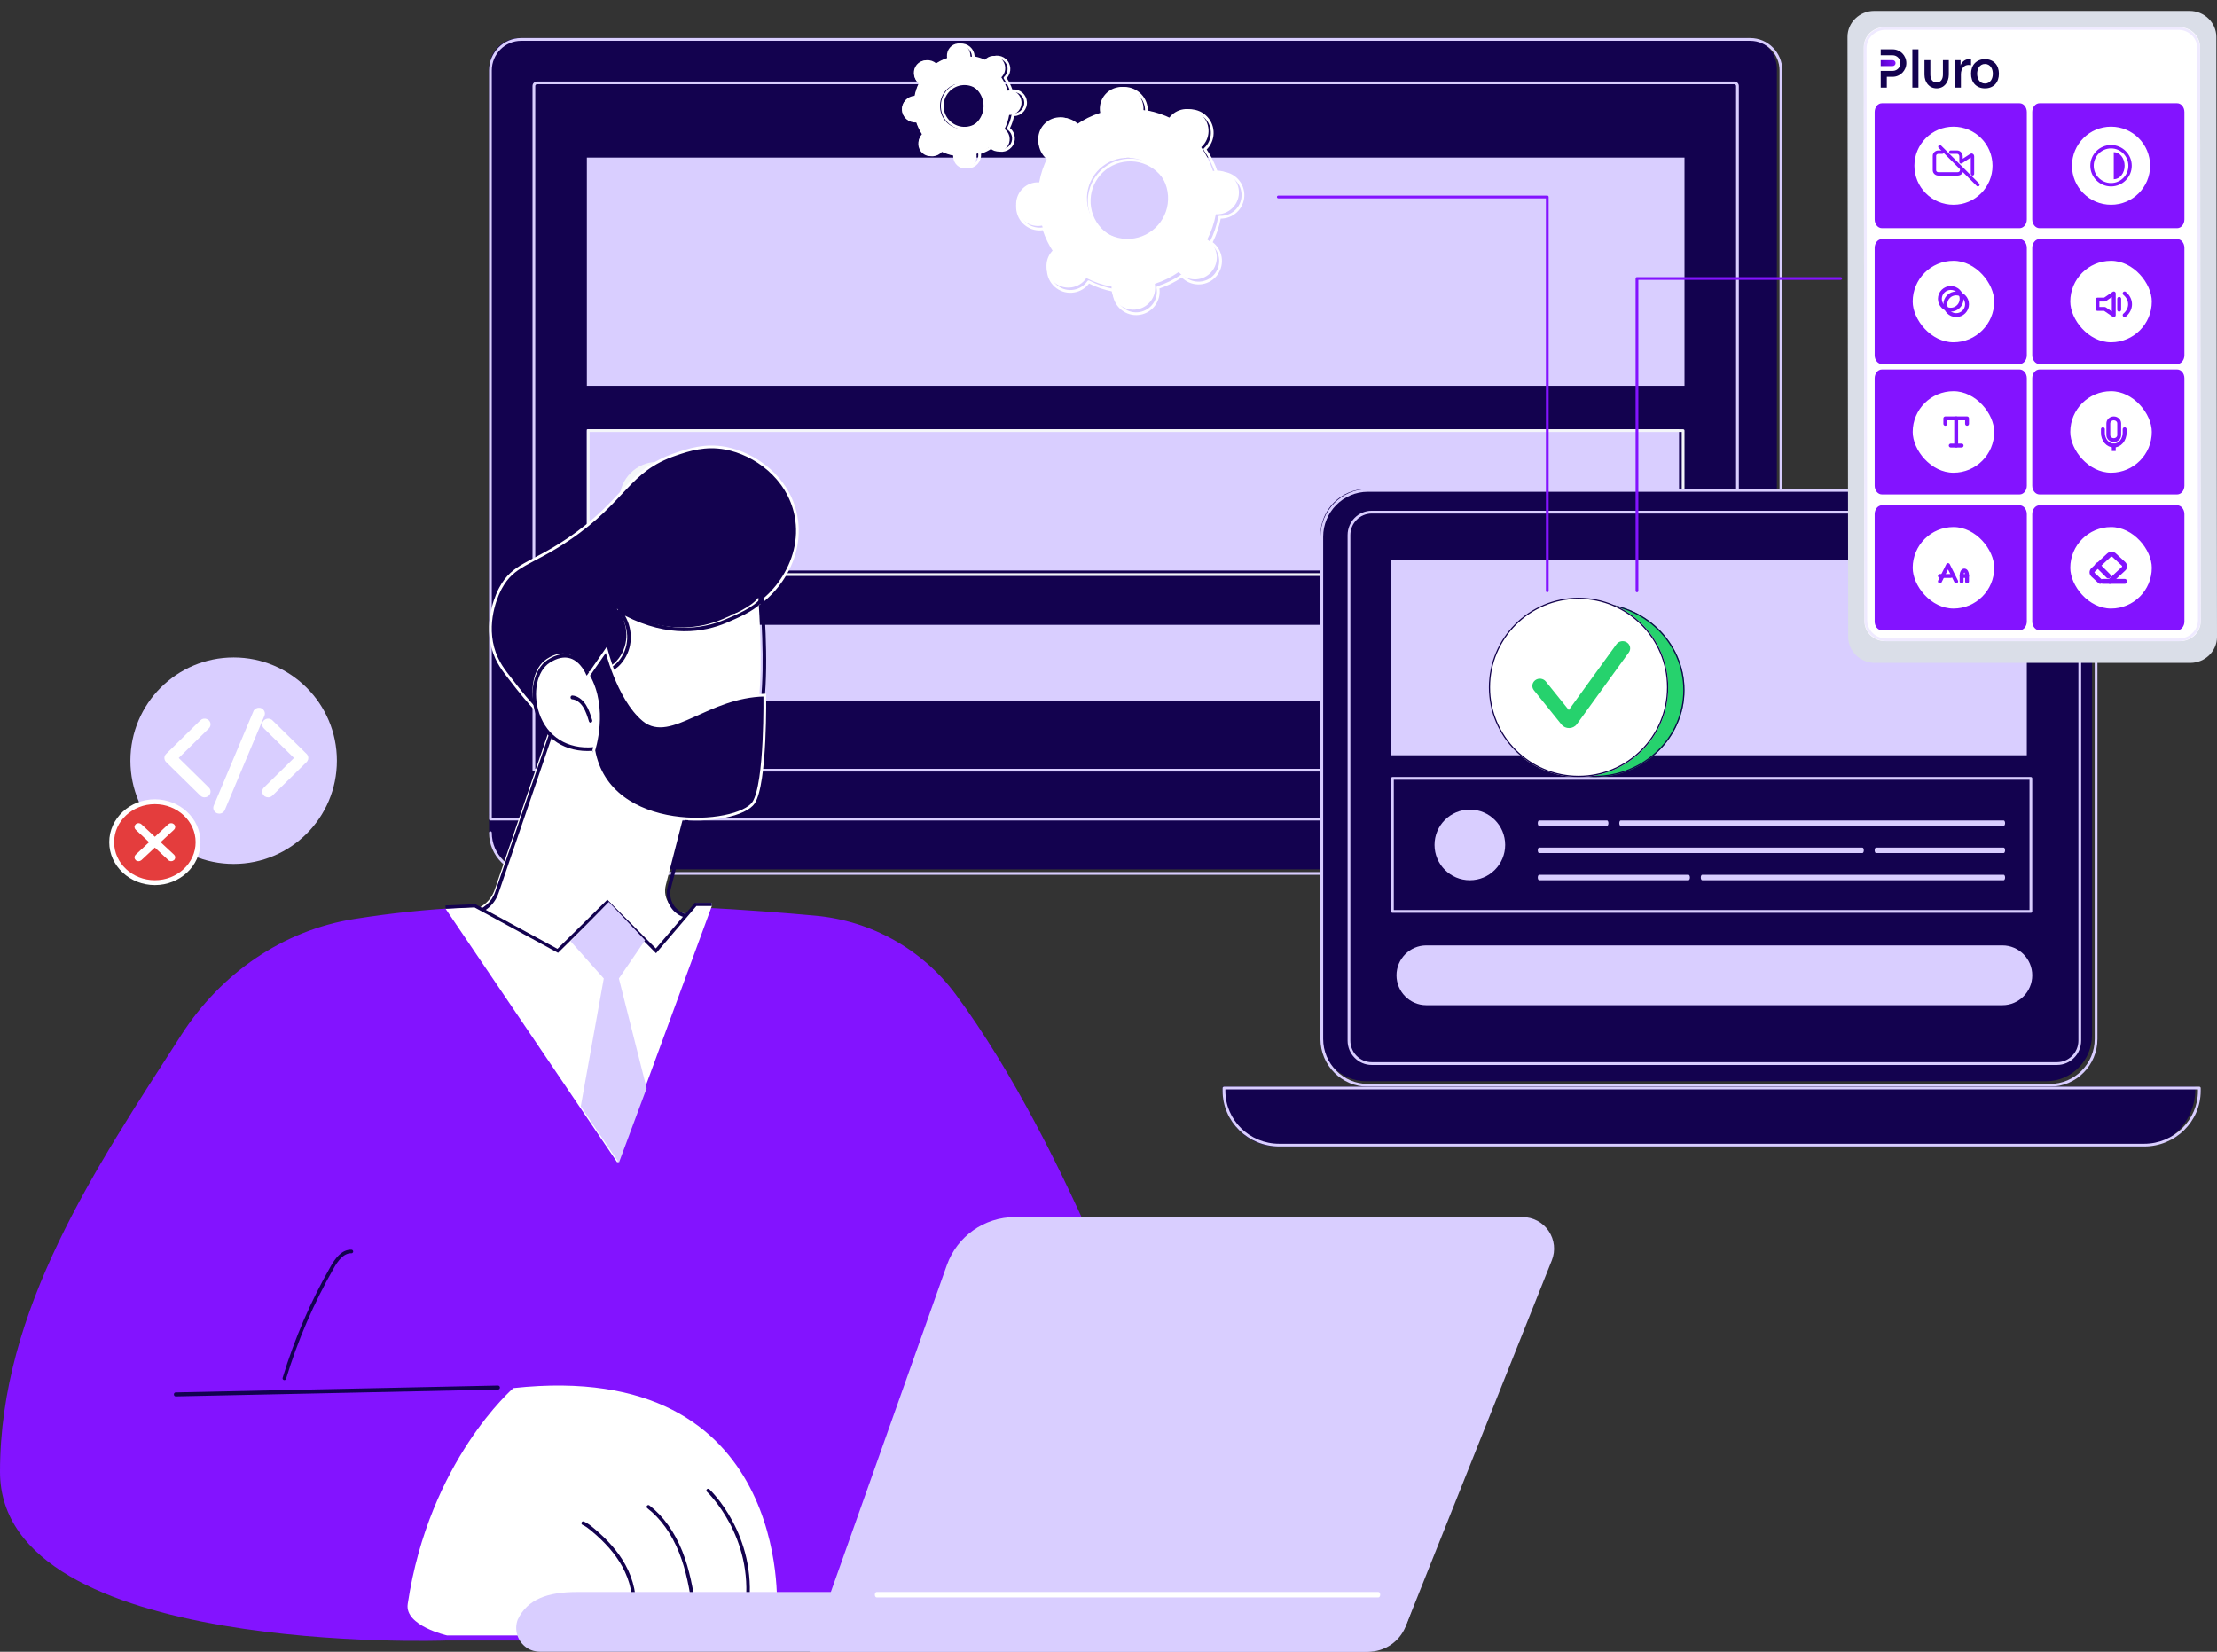 <svg width="408" height="304" viewBox="0 0 408 304" fill="none" xmlns="http://www.w3.org/2000/svg">
<rect x="0" y="0" width="408" height="304" fill="#333333" stroke="none"/>
<path d="M43 159C53.493 159 62 150.493 62 140C62 129.507 53.493 121 43 121C32.507 121 24 129.507 24 140C24 150.493 32.507 159 43 159Z" fill="#D9CEFF"/>
<path d="M37.127 132.836C37.363 132.604 37.727 132.566 38.007 132.717L38.121 132.793L38.177 132.844C38.437 133.106 38.443 133.525 38.17 133.793L38.169 133.794L32.36 139.5L38.169 145.208H38.17C38.461 145.494 38.435 145.952 38.121 146.208H38.12C37.981 146.321 37.812 146.373 37.649 146.373C37.466 146.373 37.274 146.307 37.128 146.164V146.163L30.832 139.979C30.559 139.712 30.558 139.287 30.831 139.021H30.832L37.127 132.837V132.836Z" fill="white" stroke="white" stroke-width="0.746"/>
<path d="M48.879 132.793C49.132 132.586 49.497 132.574 49.764 132.748L49.871 132.834L49.873 132.836L56.169 139.021L56.258 139.127C56.411 139.353 56.411 139.646 56.258 139.872L56.169 139.979L49.873 146.163C49.725 146.309 49.531 146.373 49.351 146.373C49.188 146.373 49.019 146.321 48.88 146.208H48.879C48.565 145.952 48.539 145.494 48.83 145.208L48.831 145.207L54.639 139.5L48.831 133.793H48.83C48.539 133.507 48.565 133.049 48.879 132.793Z" fill="white" stroke="white" stroke-width="0.746"/>
<path d="M47.766 130.636L47.898 130.669L47.901 130.67C48.263 130.8 48.48 131.203 48.322 131.585L48.321 131.587L41.025 148.937L41.024 148.938C40.905 149.218 40.627 149.373 40.352 149.373C40.265 149.373 40.183 149.358 40.105 149.331L40.099 149.329C39.737 149.199 39.52 148.797 39.678 148.415L39.679 148.412L46.975 131.062H46.976C47.111 130.741 47.451 130.588 47.766 130.636Z" fill="white" stroke="white" stroke-width="0.746"/>
<path d="M90 152.578C90 156.677 93.377 160 97.543 160H319.457C323.623 160 327 156.677 327 152.578V149.859L321.414 147H91.831L90 149.859V152.578Z" fill="#13024F"/>
<path d="M320.19 161H97.812C93.505 161 90 157.524 90 153.25C90 153.111 90.114 153 90.253 153C90.392 153 90.506 153.113 90.506 153.25C90.506 157.247 93.784 160.499 97.811 160.499H320.189C324.217 160.499 327.494 157.247 327.494 153.25C327.494 153.111 327.606 153 327.747 153C327.887 153 328 153.113 328 153.25C328 157.524 324.496 161 320.188 161H320.19Z" fill="#D9CEFF"/>
<path d="M95.635 7H321.365C324.475 7 327 9.544 327 12.676V150H90V12.676C90 9.544 92.525 7 95.635 7Z" fill="#13024F"/>
<path d="M327.747 150.999H90.253C90.113 150.999 90 150.884 90 150.743V12.951C90 9.67 92.647 7 95.9 7H322.1C325.353 7 328 9.67 328 12.951V150.745C328 150.886 327.886 151 327.747 151V150.999ZM90.506 150.488H327.494V12.951C327.494 9.952 325.075 7.511 322.1 7.511H95.9C92.926 7.511 90.506 9.951 90.506 12.951V150.488Z" fill="#D9CEFF"/>
<path d="M319.747 142H98.253C98.113 142 98 141.886 98 141.746V15.822C98 15.369 98.368 15 98.819 15H319.181C319.633 15 320 15.369 320 15.822V141.746C320 141.887 319.886 142 319.747 142ZM98.508 141.492H319.493V15.822C319.493 15.649 319.353 15.508 319.181 15.508H98.819C98.647 15.508 98.507 15.649 98.507 15.822V141.492H98.508Z" fill="#D9CEFF"/>
<path d="M310 29H108V71H310V29Z" fill="#D9CEFF"/>
<path d="M309 79H108V105H309V79Z" fill="#D9CEFF"/>
<path d="M309.747 106H108.253C108.113 106 108 105.887 108 105.748V79.252C108 79.112 108.114 79 108.253 79H309.747C309.887 79 310 79.113 310 79.252V105.748C310 105.888 309.887 106 309.747 106ZM108.507 105.496H309.493V79.505H108.507V105.496Z" fill="#F4F6F9"/>
<path d="M299.746 87H163.254C163.113 87 163 87 163 87C163 87 163.114 87 163.254 87H299.746C299.887 87 300 87 300 87C300 87 299.886 87 299.746 87Z" fill="#F4F6F9"/>
<path d="M157.747 87H133.253C133.113 87 133 87 133 87C133 87 133.113 87 133.253 87H157.747C157.887 87 158 87 158 87C158 87 157.886 87 157.747 87Z" fill="#F4F6F9"/>
<path d="M299.748 92H255.252C255.112 92 255 92 255 92C255 92 255.112 92 255.252 92H299.748C299.888 92 300 92 300 92C300 92 299.887 92 299.748 92Z" fill="#F4F6F9"/>
<path d="M248.747 92H133.253C133.113 92 133 92 133 92C133 92 133.113 92 133.253 92H248.747C248.887 92 249 92 249 92C249 92 248.887 92 248.747 92Z" fill="#F4F6F9"/>
<path d="M299.746 97H191.254C191.113 97 191 97 191 97C191 97 191.113 97 191.254 97H299.746C299.887 97 300 97 300 97C300 97 299.886 97 299.746 97Z" fill="#F4F6F9"/>
<path d="M185.748 97H133.252C133.112 97 133 97 133 97C133 97 133.112 97 133.252 97H185.748C185.888 97 186 97 186 97C186 97 185.888 97 185.748 97Z" fill="#F4F6F9"/>
<path d="M121 99C124.866 99 128 95.866 128 92C128 88.134 124.866 85 121 85C117.134 85 114 88.134 114 92C114 95.866 117.134 99 121 99Z" fill="#F4F6F9"/>
<path d="M303.043 129H114.957C111.131 129 108 125.851 108 122C108 118.149 111.13 115 114.957 115H303.043C306.869 115 310 118.149 310 122C310 125.851 306.87 129 303.043 129Z" fill="#D9CEFF"/>
<path d="M376.547 90H251.453C246.784 90 243 93.805 243 98.499V190.501C243 195.195 246.784 199 251.453 199H376.547C381.216 199 385 195.195 385 190.501V98.499C385 93.805 381.216 90 376.547 90Z" fill="#13024F"/>
<path d="M377.265 200H251.735C246.918 200 243 196.057 243 191.209V98.791C243 93.943 246.919 90 251.735 90H377.265C382.082 90 386 93.943 386 98.791V191.209C386 196.057 382.081 200 377.265 200ZM251.735 90.509C247.197 90.509 243.505 94.225 243.505 98.791V191.209C243.505 195.776 247.197 199.491 251.735 199.491H377.265C381.803 199.491 385.495 195.775 385.495 191.209V98.791C385.495 94.224 381.803 90.509 377.265 90.509H251.735Z" fill="#D9CEFF"/>
<path d="M252.171 195C249.871 195 248 193.115 248 190.798V98.202C248 95.885 249.871 94 252.171 94H377.829C380.129 94 382 95.885 382 98.202V190.798C382 193.115 380.129 195 377.829 195H252.171Z" fill="#13024F"/>
<path d="M378.56 196H252.441C249.992 196 248 193.992 248 191.522V98.478C248 96.008 249.992 94 252.441 94H378.56C381.009 94 383 96.009 383 98.478V191.522C383 193.992 381.008 196 378.56 196ZM252.441 94.51C250.272 94.51 248.508 96.289 248.508 98.476V191.521C248.508 193.708 250.272 195.488 252.441 195.488H378.56C380.729 195.488 382.493 193.708 382.493 191.521V98.476C382.493 96.289 380.729 94.51 378.56 94.51H252.441Z" fill="#D9CEFF"/>
<path d="M225 200H404V200.54C404 206.313 399.463 211 393.874 211H235.127C229.538 211 225.001 206.313 225.001 200.54V200H225Z" fill="#13024F"/>
<path d="M394.593 211H235.407C229.668 211 225 206.408 225 200.764V200.249C225 200.111 225.114 200 225.253 200H404.747C404.887 200 405 200.112 405 200.249V200.764C405 206.409 400.331 211 394.593 211ZM225.507 200.497V200.764C225.507 206.134 229.948 210.503 235.408 210.503H394.594C400.054 210.503 404.496 206.134 404.496 200.764V200.497H225.508H225.507Z" fill="#D9CEFF"/>
<path d="M373 143H256V167H373V143Z" fill="#13024F"/>
<path d="M373.748 168H256.252C256.112 168 256 167.885 256 167.745V143.255C256 143.114 256.112 143 256.252 143H373.748C373.888 143 374 143.114 374 143.255V167.745C374 167.886 373.888 168 373.748 168ZM256.504 167.489H373.496V143.512H256.504V167.489Z" fill="#D9CEFF"/>
<path d="M270.5 162C274.09 162 277 159.09 277 155.5C277 151.91 274.09 149 270.5 149C266.91 149 264 151.91 264 155.5C264 159.09 266.91 162 270.5 162Z" fill="#D9CEFF"/>
<path d="M368.747 152H298.253C298.113 152 298 151.777 298 151.5C298 151.223 298.114 151 298.253 151H368.747C368.887 151 369 151.225 369 151.5C369 151.775 368.886 152 368.747 152Z" fill="#D9CEFF"/>
<path d="M295.751 152H283.249C283.111 152 283 151.777 283 151.5C283 151.223 283.111 151 283.249 151H295.751C295.889 151 296 151.225 296 151.5C296 151.775 295.888 152 295.751 152Z" fill="#D9CEFF"/>
<path d="M368.744 157H345.256C345.114 157 345 156.777 345 156.5C345 156.223 345.114 156 345.256 156H368.744C368.886 156 369 156.225 369 156.5C369 156.775 368.885 157 368.744 157Z" fill="#D9CEFF"/>
<path d="M342.749 157H283.251C283.112 157 283 156.777 283 156.5C283 156.223 283.112 156 283.251 156H342.749C342.888 156 343 156.225 343 156.5C343 156.775 342.888 157 342.749 157Z" fill="#D9CEFF"/>
<path d="M368.749 162H313.251C313.112 162 313 161.775 313 161.5C313 161.225 313.113 161 313.251 161H368.749C368.888 161 369 161.223 369 161.5C369 161.777 368.887 162 368.749 162Z" fill="#D9CEFF"/>
<path d="M310.745 162H283.255C283.113 162 283 161.775 283 161.5C283 161.225 283.113 161 283.255 161H310.745C310.887 161 311 161.223 311 161.5C311 161.777 310.887 162 310.745 162Z" fill="#D9CEFF"/>
<path d="M373 103H256V139H373V103Z" fill="#D9CEFF"/>
<path d="M368.516 185H262.484C259.468 185 257 182.525 257 179.5C257 176.475 259.468 174 262.484 174H368.516C371.532 174 374 176.475 374 179.5C374 182.525 371.532 185 368.516 185Z" fill="#D9CEFF"/>
<path d="M345.051 122H403.082C405.789 122 408.002 119.847 408 117.216L407.877 6.784C407.874 4.153 405.656 2 402.949 2H344.918C342.211 2 339.998 4.153 340 6.784L340.123 117.216C340.126 119.847 342.344 122 345.051 122Z" fill="#DADEE8"/>
<path d="M346.894 118H401.233C403.306 118 405.002 116.365 405 114.365L404.882 8.635C404.879 6.635 403.18 5 401.106 5H346.767C344.694 5 342.998 6.635 343 8.635L343.118 114.365C343.121 116.365 344.82 118 346.894 118Z" fill="white"/>
<path d="M401.011 118H347.115C344.913 118 343.12 116.267 343.117 114.137L343 8.864C343 7.834 343.416 6.862 344.175 6.13C344.93 5.402 345.929 5 346.989 5H400.885C403.087 5 404.88 6.733 404.883 8.863L405 114.136C405 115.166 404.584 116.138 403.825 116.87C403.07 117.598 402.071 117.999 401.011 117.999V118ZM346.989 5.49C346.065 5.49 345.192 5.84 344.534 6.476C343.87 7.116 343.506 7.963 343.507 8.864L343.624 114.137C343.627 115.998 345.192 117.511 347.116 117.511H401.012C401.936 117.511 402.809 117.161 403.467 116.526C404.131 115.885 404.495 115.038 404.495 114.137L404.378 8.864C404.376 7.003 402.81 5.49 400.886 5.49H346.991H346.989Z" fill="#EFEAFF"/>
<path d="M191.284 41.588C191.448 41.578 191.61 41.554 191.769 41.524C192.273 43.109 193.007 44.585 193.932 45.914C193.812 46.022 193.695 46.135 193.585 46.26C192.12 47.929 192.286 50.47 193.955 51.934C195.623 53.399 198.164 53.233 199.629 51.564C199.738 51.439 199.835 51.309 199.927 51.176C201.366 51.921 202.924 52.457 204.561 52.751C204.552 52.912 204.549 53.074 204.561 53.24C204.705 55.456 206.619 57.135 208.836 56.991C211.051 56.847 212.732 54.933 212.586 52.716C212.576 52.552 212.552 52.391 212.522 52.232C214.107 51.727 215.583 50.993 216.913 50.068C217.02 50.188 217.133 50.305 217.258 50.415C218.927 51.879 221.468 51.714 222.933 50.044C224.398 48.375 224.232 45.834 222.563 44.37C222.439 44.261 222.308 44.164 222.176 44.072C222.92 42.634 223.456 41.075 223.751 39.438C223.912 39.448 224.075 39.45 224.24 39.438C226.456 39.294 228.137 37.38 227.991 35.163C227.847 32.948 225.933 31.268 223.716 31.412C223.552 31.422 223.39 31.446 223.231 31.476C222.727 29.891 221.993 28.415 221.068 27.085C221.188 26.978 221.305 26.865 221.415 26.74C222.88 25.071 222.714 22.53 221.045 21.066C219.377 19.601 216.836 19.767 215.371 21.436C215.262 21.561 215.165 21.691 215.073 21.824C213.634 21.079 212.076 20.543 210.439 20.249C210.448 20.088 210.451 19.926 210.439 19.76C210.295 17.544 208.381 15.865 206.165 16.009C203.949 16.153 202.268 18.067 202.414 20.284C202.424 20.448 202.448 20.61 202.478 20.768C200.893 21.273 199.417 22.007 198.087 22.932C197.98 22.812 197.867 22.695 197.742 22.585C196.073 21.121 193.532 21.286 192.067 22.956C190.602 24.625 190.768 27.166 192.437 28.63C192.561 28.739 192.692 28.836 192.824 28.927C192.08 30.366 191.544 31.925 191.249 33.562C191.088 33.552 190.925 33.55 190.76 33.562C188.544 33.706 186.863 35.62 187.009 37.837C187.153 40.052 189.067 41.732 191.284 41.588ZM207.014 29.049C211.13 28.78 214.684 31.899 214.952 36.015C215.221 40.131 212.101 43.685 207.986 43.954C203.87 44.222 200.316 41.103 200.048 36.987C199.779 32.871 202.899 29.317 207.014 29.049Z" fill="white"/>
<path d="M209.085 58C206.828 58 204.921 56.241 204.772 53.957C204.766 53.861 204.764 53.761 204.765 53.656C203.253 53.364 201.792 52.867 200.417 52.179C200.353 52.263 200.291 52.341 200.228 52.413C199.467 53.28 198.412 53.8 197.259 53.875C196.104 53.951 194.993 53.572 194.125 52.81C192.333 51.238 192.155 48.5 193.727 46.708C193.791 46.636 193.859 46.563 193.935 46.49C193.074 45.215 192.392 43.832 191.906 42.371C191.801 42.386 191.703 42.397 191.606 42.404C190.452 42.479 189.341 42.101 188.473 41.339C187.604 40.577 187.085 39.523 187.009 38.37C186.854 35.99 188.664 33.928 191.044 33.773C191.141 33.767 191.239 33.764 191.345 33.766C191.637 32.253 192.134 30.793 192.822 29.418C192.737 29.354 192.66 29.292 192.588 29.229C190.796 27.657 190.616 24.919 192.19 23.127C192.951 22.259 194.006 21.739 195.159 21.664C196.313 21.586 197.424 21.967 198.293 22.729C198.364 22.791 198.437 22.861 198.51 22.936C199.784 22.075 201.167 21.393 202.629 20.906C202.614 20.801 202.604 20.702 202.597 20.607C202.442 18.227 204.251 16.165 206.631 16.01C207.785 15.933 208.897 16.313 209.765 17.074C210.633 17.835 211.153 18.891 211.228 20.043C211.234 20.139 211.237 20.239 211.235 20.344C212.747 20.637 214.208 21.133 215.583 21.822C215.647 21.736 215.709 21.66 215.772 21.588C216.533 20.72 217.588 20.201 218.741 20.125C219.895 20.049 221.007 20.428 221.875 21.19C223.667 22.762 223.845 25.5 222.273 27.292C222.21 27.364 222.141 27.437 222.065 27.511C222.926 28.785 223.608 30.169 224.094 31.63C224.198 31.615 224.297 31.605 224.394 31.598C225.548 31.524 226.659 31.901 227.527 32.662C228.396 33.425 228.915 34.479 228.991 35.631C229.146 38.01 227.336 40.073 224.956 40.228C224.86 40.234 224.763 40.238 224.655 40.235C224.363 41.748 223.866 43.208 223.178 44.584C223.263 44.647 223.34 44.71 223.412 44.772C225.204 46.345 225.382 49.082 223.81 50.875C223.049 51.742 221.994 52.262 220.841 52.337C219.69 52.411 218.576 52.034 217.707 51.272C217.636 51.208 217.563 51.14 217.49 51.065C216.215 51.925 214.832 52.608 213.371 53.094C213.386 53.199 213.396 53.299 213.403 53.394C213.558 55.773 211.749 57.836 209.369 57.991C209.274 57.996 209.179 58 209.085 58ZM200.337 51.597C200.376 51.597 200.417 51.606 200.454 51.626C201.907 52.377 203.46 52.904 205.072 53.195C205.199 53.218 205.288 53.331 205.281 53.46C205.272 53.631 205.272 53.782 205.281 53.924C205.418 56.023 207.239 57.618 209.336 57.482C211.435 57.345 213.032 55.526 212.895 53.427C212.886 53.286 212.866 53.14 212.834 52.967C212.809 52.841 212.885 52.716 213.006 52.676C214.567 52.18 216.039 51.454 217.381 50.521C217.486 50.448 217.631 50.464 217.717 50.56C217.831 50.688 217.938 50.795 218.044 50.889C218.811 51.561 219.793 51.894 220.809 51.828C221.825 51.762 222.756 51.304 223.427 50.538C224.815 48.957 224.658 46.541 223.076 45.154C222.971 45.062 222.851 44.969 222.708 44.873C222.602 44.8 222.566 44.66 222.625 44.545C223.376 43.093 223.904 41.539 224.195 39.928C224.218 39.801 224.332 39.701 224.46 39.718C224.636 39.727 224.783 39.727 224.925 39.718C227.024 39.582 228.62 37.763 228.483 35.664C228.417 34.647 227.958 33.716 227.192 33.044C226.425 32.372 225.444 32.04 224.427 32.105C224.286 32.114 224.14 32.133 223.967 32.166C223.84 32.189 223.715 32.116 223.676 31.994C223.179 30.433 222.454 28.961 221.521 27.619C221.448 27.513 221.464 27.37 221.56 27.283C221.69 27.167 221.797 27.06 221.889 26.956C223.277 25.375 223.119 22.959 221.538 21.572C220.773 20.899 219.792 20.567 218.773 20.632C217.757 20.698 216.826 21.156 216.155 21.922C216.062 22.029 215.972 22.146 215.872 22.291C215.8 22.398 215.659 22.434 215.545 22.374C214.092 21.623 212.538 21.095 210.927 20.805C210.8 20.781 210.711 20.668 210.718 20.54C210.727 20.367 210.728 20.216 210.718 20.076C210.652 19.058 210.193 18.128 209.427 17.457C208.66 16.785 207.676 16.454 206.662 16.518C204.564 16.654 202.967 18.473 203.104 20.572C203.113 20.713 203.133 20.859 203.165 21.032C203.189 21.159 203.114 21.284 202.993 21.323C201.431 21.82 199.96 22.546 198.618 23.479C198.511 23.552 198.368 23.535 198.282 23.439C198.168 23.311 198.06 23.203 197.955 23.111C197.188 22.438 196.209 22.106 195.19 22.171C194.174 22.237 193.243 22.695 192.572 23.461C191.184 25.042 191.341 27.458 192.922 28.845C193.028 28.938 193.148 29.03 193.291 29.126C193.397 29.199 193.433 29.339 193.374 29.454C192.623 30.905 192.095 32.459 191.804 34.072C191.781 34.198 191.664 34.294 191.539 34.281C191.363 34.272 191.215 34.272 191.075 34.281C188.976 34.418 187.38 36.236 187.516 38.336C187.582 39.352 188.041 40.283 188.807 40.955C189.573 41.627 190.554 41.959 191.571 41.895C191.713 41.885 191.859 41.866 192.032 41.833C192.16 41.81 192.283 41.883 192.323 42.006C192.819 43.566 193.544 45.037 194.478 46.382C194.551 46.487 194.535 46.632 194.439 46.717C194.31 46.832 194.203 46.94 194.11 47.045C192.723 48.625 192.881 51.041 194.462 52.429C195.227 53.101 196.208 53.434 197.227 53.368C198.243 53.302 199.174 52.844 199.845 52.078C199.938 51.973 200.03 51.852 200.128 51.71C200.176 51.638 200.256 51.599 200.338 51.599L200.337 51.597ZM207.989 44.812C206.094 44.812 204.285 44.132 202.847 42.871C201.278 41.494 200.339 39.59 200.204 37.508C199.924 33.21 203.193 29.484 207.491 29.204C209.575 29.071 211.585 29.751 213.153 31.128C214.722 32.505 215.661 34.41 215.796 36.491C216.076 40.79 212.807 44.515 208.509 44.795C208.335 44.807 208.161 44.813 207.989 44.813V44.812ZM207.525 29.712C203.507 29.973 200.451 33.456 200.713 37.475C200.841 39.421 201.718 41.202 203.184 42.488C204.649 43.775 206.527 44.414 208.475 44.286C212.493 44.025 215.549 40.542 215.287 36.523C215.159 34.577 214.282 32.797 212.816 31.51C211.351 30.223 209.47 29.583 207.525 29.712Z" fill="white"/>
<path d="M168.299 22.353C168.388 22.347 168.474 22.334 168.559 22.317C168.83 23.206 169.224 24.034 169.72 24.78C169.655 24.841 169.592 24.904 169.534 24.974C168.748 25.911 168.837 27.336 169.732 28.158C170.628 28.98 171.991 28.886 172.777 27.951C172.835 27.881 172.888 27.808 172.937 27.733C173.709 28.151 174.546 28.451 175.423 28.616C175.419 28.706 175.418 28.797 175.423 28.891C175.501 30.134 176.528 31.076 177.717 30.995C178.906 30.915 179.807 29.841 179.73 28.598C179.724 28.505 179.712 28.415 179.695 28.325C180.546 28.042 181.337 27.63 182.051 27.112C182.11 27.18 182.17 27.245 182.237 27.306C183.133 28.128 184.496 28.035 185.282 27.099C186.068 26.163 185.979 24.738 185.084 23.916C185.017 23.855 184.947 23.8 184.876 23.748C185.275 22.942 185.563 22.067 185.721 21.148C185.807 21.153 185.894 21.154 185.983 21.148C187.172 21.068 188.073 19.994 187.995 18.751C187.918 17.508 186.891 16.566 185.702 16.647C185.613 16.653 185.527 16.666 185.442 16.683C185.171 15.794 184.777 14.966 184.281 14.22C184.346 14.159 184.409 14.096 184.467 14.026C185.253 13.089 185.164 11.664 184.269 10.842C183.373 10.02 182.01 10.114 181.224 11.049C181.166 11.119 181.113 11.192 181.064 11.267C180.292 10.849 179.455 10.549 178.577 10.384C178.581 10.294 178.582 10.203 178.577 10.109C178.499 8.866 177.472 7.924 176.283 8.005C175.094 8.086 174.193 9.159 174.27 10.402C174.276 10.495 174.288 10.585 174.305 10.675C173.454 10.958 172.663 11.37 171.949 11.888C171.89 11.82 171.83 11.755 171.763 11.694C170.867 10.871 169.504 10.965 168.718 11.901C167.932 12.838 168.021 14.262 168.916 15.084C168.983 15.145 169.053 15.2 169.124 15.252C168.725 16.058 168.437 16.933 168.279 17.852C168.193 17.847 168.106 17.846 168.017 17.852C166.828 17.932 165.927 19.006 166.005 20.249C166.082 21.492 167.109 22.434 168.298 22.353H168.299ZM176.74 15.32C178.948 15.17 180.855 16.919 180.999 19.228C181.143 21.537 179.47 23.53 177.261 23.681C175.053 23.831 173.146 22.082 173.002 19.773C172.858 17.464 174.531 15.471 176.74 15.32Z" fill="white"/>
<path d="M178.086 31C177.489 31 176.919 30.786 176.467 30.389C175.974 29.956 175.678 29.357 175.636 28.701C175.635 28.676 175.634 28.65 175.632 28.623C174.865 28.467 174.122 28.215 173.421 27.872C173.404 27.892 173.388 27.912 173.37 27.931C172.938 28.424 172.338 28.72 171.683 28.763C171.025 28.803 170.395 28.59 169.902 28.158C168.883 27.264 168.781 25.708 169.675 24.689C169.692 24.669 169.71 24.651 169.728 24.631C169.296 23.979 168.951 23.277 168.695 22.536C168.669 22.539 168.644 22.541 168.619 22.543C167.962 22.583 167.331 22.37 166.837 21.938C166.344 21.504 166.049 20.906 166.005 20.25C165.917 18.898 166.946 17.725 168.298 17.637C168.323 17.635 168.35 17.635 168.375 17.634C168.532 16.866 168.784 16.124 169.127 15.422C169.106 15.406 169.087 15.389 169.069 15.373C168.05 14.478 167.948 12.922 168.842 11.903C169.276 11.41 169.874 11.114 170.53 11.072C171.184 11.033 171.818 11.244 172.313 11.677C172.332 11.693 172.35 11.71 172.37 11.728C173.022 11.297 173.725 10.95 174.465 10.696C174.462 10.67 174.46 10.645 174.458 10.618C174.37 9.266 175.399 8.093 176.751 8.005C177.407 7.964 178.039 8.177 178.533 8.61C179.026 9.044 179.322 9.644 179.364 10.298C179.365 10.323 179.366 10.35 179.368 10.376C180.135 10.533 180.878 10.784 181.579 11.127C181.596 11.107 181.612 11.088 181.63 11.068C182.062 10.575 182.662 10.28 183.317 10.236C183.972 10.195 184.605 10.409 185.098 10.841C186.117 11.736 186.219 13.292 185.325 14.311C185.308 14.33 185.29 14.348 185.272 14.368C185.704 15.019 186.049 15.723 186.305 16.463C186.331 16.461 186.356 16.458 186.381 16.456C187.034 16.414 187.669 16.629 188.163 17.061C188.656 17.495 188.951 18.093 188.995 18.749C189.083 20.102 188.054 21.274 186.702 21.362C186.677 21.365 186.65 21.365 186.624 21.366C186.467 22.133 186.215 22.875 185.873 23.578C185.894 23.594 185.913 23.611 185.931 23.627C186.95 24.521 187.052 26.078 186.158 27.096C185.724 27.589 185.126 27.884 184.47 27.928C183.813 27.97 183.182 27.755 182.687 27.323C182.669 27.305 182.65 27.288 182.63 27.27C181.979 27.701 181.275 28.048 180.535 28.302C180.538 28.328 180.54 28.354 180.542 28.379C180.63 29.731 179.601 30.904 178.249 30.992C178.194 30.995 178.14 30.998 178.086 30.998V31ZM173.345 27.301C173.384 27.301 173.424 27.31 173.461 27.329C174.238 27.731 175.069 28.014 175.932 28.169C176.057 28.192 176.146 28.304 176.139 28.431C176.135 28.51 176.134 28.589 176.139 28.669C176.174 29.19 176.409 29.667 176.8 30.011C177.193 30.356 177.697 30.53 178.216 30.493C179.292 30.423 180.109 29.491 180.04 28.415C180.034 28.335 180.022 28.256 180.008 28.18C179.985 28.055 180.058 27.931 180.179 27.893C181.015 27.628 181.802 27.239 182.521 26.74C182.625 26.668 182.767 26.684 182.853 26.779C182.906 26.837 182.961 26.895 183.022 26.947C183.414 27.292 183.914 27.462 184.438 27.429C184.958 27.395 185.435 27.16 185.779 26.768C186.49 25.957 186.41 24.72 185.599 24.009C185.539 23.956 185.476 23.908 185.411 23.865C185.305 23.793 185.271 23.654 185.329 23.541C185.731 22.763 186.014 21.931 186.17 21.07C186.192 20.945 186.302 20.854 186.432 20.862C186.511 20.867 186.59 20.868 186.67 20.862C187.746 20.793 188.563 19.86 188.493 18.785C188.459 18.264 188.224 17.787 187.832 17.442C187.439 17.098 186.935 16.926 186.416 16.961C186.334 16.966 186.257 16.978 186.18 16.993C186.056 17.015 185.933 16.944 185.894 16.821C185.627 15.985 185.239 15.197 184.74 14.479C184.668 14.375 184.684 14.232 184.779 14.147C184.837 14.095 184.894 14.04 184.947 13.979C185.658 13.169 185.578 11.931 184.767 11.22C184.376 10.876 183.874 10.704 183.351 10.74C182.83 10.774 182.354 11.009 182.01 11.401C181.956 11.462 181.909 11.526 181.864 11.59C181.792 11.695 181.654 11.73 181.54 11.671C180.763 11.269 179.932 10.987 179.069 10.831C178.944 10.808 178.855 10.696 178.862 10.569C178.866 10.491 178.867 10.411 178.862 10.331C178.827 9.809 178.593 9.333 178.201 8.989C177.808 8.645 177.305 8.473 176.785 8.508C175.709 8.578 174.892 9.511 174.962 10.586C174.967 10.668 174.979 10.745 174.994 10.823C175.017 10.948 174.943 11.072 174.822 11.109C173.986 11.375 173.199 11.764 172.48 12.263C172.375 12.335 172.233 12.319 172.148 12.224C172.095 12.165 172.04 12.108 171.981 12.056C171.588 11.711 171.083 11.542 170.565 11.574C170.044 11.608 169.568 11.843 169.223 12.235C168.512 13.045 168.592 14.283 169.403 14.994C169.463 15.046 169.526 15.095 169.592 15.138C169.697 15.21 169.731 15.348 169.673 15.462C169.271 16.239 168.988 17.07 168.833 17.933C168.81 18.058 168.692 18.146 168.572 18.14C168.493 18.136 168.414 18.135 168.334 18.14C167.258 18.21 166.44 19.143 166.51 20.218C166.544 20.739 166.779 21.216 167.172 21.56C167.564 21.905 168.068 22.076 168.588 22.042C168.668 22.036 168.747 22.025 168.824 22.01C168.947 21.988 169.071 22.06 169.11 22.182C169.375 23.017 169.765 23.805 170.264 24.524C170.336 24.628 170.32 24.771 170.225 24.856C170.166 24.908 170.109 24.962 170.056 25.023C169.346 25.833 169.426 27.071 170.236 27.781C170.629 28.126 171.132 28.295 171.652 28.263C172.173 28.229 172.649 27.994 172.994 27.602C173.048 27.541 173.095 27.477 173.139 27.413C173.187 27.342 173.266 27.303 173.348 27.303L173.345 27.301ZM177.494 23.85C176.438 23.85 175.431 23.471 174.631 22.77C173.757 22.003 173.235 20.942 173.16 19.783C173.004 17.39 174.824 15.315 177.218 15.16C178.38 15.084 179.497 15.464 180.37 16.231C181.244 16.997 181.766 18.058 181.841 19.217C181.997 21.611 180.177 23.685 177.783 23.841C177.686 23.848 177.59 23.85 177.494 23.85ZM177.505 15.654C177.42 15.654 177.335 15.656 177.25 15.662C175.133 15.799 173.525 17.634 173.662 19.75C173.729 20.775 174.191 21.714 174.963 22.391C175.735 23.068 176.723 23.404 177.749 23.338C179.866 23.201 181.474 21.367 181.337 19.25C181.27 18.225 180.808 17.287 180.036 16.609C179.329 15.988 178.438 15.654 177.505 15.654Z" fill="white"/>
<path d="M284.748 108.999C284.608 108.999 284.495 108.884 284.495 108.745V36.509H235.252C235.112 36.509 235 36.394 235 36.254C235 36.114 235.114 36 235.252 36H284.748C284.888 36 285 36.113 285 36.254V108.746C285 108.887 284.888 109 284.748 109V108.999Z" fill="#8313FF"/>
<path d="M301.255 109C301.113 109 301 108.885 301 108.745V51.255C301 51.113 301.115 51 301.255 51H338.745C338.887 51 339 51.113 339 51.255C339 51.396 338.887 51.509 338.745 51.509H301.509V108.745C301.509 108.887 301.395 109 301.255 109Z" fill="#8313FF"/>
<g clip-path="url(#clip0_1606_2451)">
<path d="M293.5 143C302.613 143 310 135.837 310 127C310 118.163 302.613 111 293.5 111C284.387 111 277 118.163 277 127C277 135.837 284.387 143 293.5 143Z" fill="#26D26D"/>
<path d="M293.5 142.999C284.402 142.999 277 135.821 277 126.999C277 118.176 284.402 111 293.5 111C302.598 111 310 118.177 310 127C310 135.823 302.598 143 293.5 143V142.999ZM293.5 111.221C284.525 111.221 277.224 118.299 277.224 126.999C277.224 135.699 284.525 142.778 293.5 142.778C302.475 142.778 309.776 135.7 309.776 126.999C309.776 118.298 302.475 111.221 293.5 111.221Z" fill="#13024F"/>
<path d="M290.5 143C299.613 143 307 135.613 307 126.5C307 117.387 299.613 110 290.5 110C281.387 110 274 117.387 274 126.5C274 135.613 281.387 143 290.5 143Z" fill="white"/>
<path d="M290.5 143C281.402 143 274 135.598 274 126.5C274 117.402 281.402 110 290.5 110C299.598 110 307 117.402 307 126.5C307 135.598 299.598 143 290.5 143ZM290.5 110.224C281.525 110.224 274.224 117.525 274.224 126.5C274.224 135.475 281.525 142.776 290.5 142.776C299.475 142.776 306.776 135.475 306.776 126.5C306.776 117.525 299.475 110.224 290.5 110.224Z" fill="#13024F"/>
<path d="M290.19 133.28C289.517 134.21 288.089 134.246 287.367 133.348L282.287 127.038C281.821 126.459 281.934 125.628 282.541 125.183C283.147 124.737 284.017 124.845 284.483 125.425L288.71 130.676L297.476 118.57C297.911 117.969 298.774 117.819 299.403 118.235C300.032 118.651 300.189 119.475 299.754 120.076L290.193 133.281L290.19 133.28Z" fill="#26D26D"/>
</g>
<path d="M371.669 19H346.331C345.596 19 345 19.722 345 20.615V40.385C345 41.278 345.596 42 346.331 42H371.669C372.404 42 373 41.278 373 40.385V20.615C373 19.722 372.404 19 371.669 19Z" fill="#8313FF"/>
<path d="M371.669 44H346.331C345.596 44 345 44.722 345 45.615V65.385C345 66.278 345.596 67 346.331 67H371.669C372.404 67 373 66.278 373 65.385V45.615C373 44.722 372.404 44 371.669 44Z" fill="#8313FF"/>
<path d="M371.669 68H346.331C345.596 68 345 68.722 345 69.615V89.385C345 90.278 345.596 91 346.331 91H371.669C372.404 91 373 90.278 373 89.385V69.615C373 68.722 372.404 68 371.669 68Z" fill="#8313FF"/>
<path d="M371.669 93H346.331C345.596 93 345 93.722 345 94.615V114.385C345 115.278 345.596 116 346.331 116H371.669C372.404 116 373 115.278 373 114.385V94.615C373 93.722 372.404 93 371.669 93Z" fill="#8313FF"/>
<path d="M367 30.5C367 26.358 363.642 23 359.5 23C355.358 23 352 26.358 352 30.5C352 34.642 355.358 38 359.5 38C363.642 38 367 34.642 367 30.5Z" fill="white"/>
<path d="M367 30.5C367 26.358 363.642 23 359.5 23C355.358 23 352 26.358 352 30.5C352 34.642 355.358 38 359.5 38C363.642 38 367 34.642 367 30.5Z" stroke="#8313FF" stroke-width="0.623"/>
<path d="M359 28H360.183C360.372 28 360.55 28.083 360.686 28.236C360.822 28.389 360.895 28.59 360.895 28.802V29.794L362.749 28.578C362.749 28.578 362.801 28.555 362.832 28.555C362.864 28.555 362.895 28.555 362.916 28.578C362.948 28.59 362.969 28.625 362.979 28.649C362.99 28.673 363 28.708 363 28.743V32" stroke="#8313FF" stroke-width="0.623" stroke-linecap="round" stroke-linejoin="round"/>
<path d="M361 31.33C361 31.507 360.926 31.675 360.789 31.803C360.651 31.931 360.471 32 360.281 32H356.719C356.529 32 356.349 31.931 356.211 31.803C356.074 31.675 356 31.507 356 31.33V28.67C356 28.493 356.074 28.325 356.211 28.197C356.349 28.069 356.529 28 356.719 28H357.427" stroke="#8313FF" stroke-width="0.623" stroke-linecap="round" stroke-linejoin="round"/>
<path d="M357 27L364 34" stroke="#8313FF" stroke-width="0.623" stroke-linecap="round" stroke-linejoin="round"/>
<rect x="351.642" y="47.642" width="15.715" height="15.715" rx="7.858" fill="white"/>
<rect x="351.642" y="47.642" width="15.715" height="15.715" rx="7.858" stroke="#8313FF" stroke-width="0.715"/>
<g clip-path="url(#clip1_1606_2451)">
<path d="M359 57C360.105 57 361 56.105 361 55C361 53.895 360.105 53 359 53C357.895 53 357 53.895 357 55C357 56.105 357.895 57 359 57Z" stroke="#8313FF" stroke-width="0.715" stroke-linecap="round" stroke-linejoin="round"/>
<path d="M360 58C361.105 58 362 57.105 362 56C362 54.895 361.105 54 360 54C358.895 54 358 54.895 358 56C358 57.105 358.895 58 360 58Z" stroke="#8313FF" stroke-width="0.715" stroke-linecap="round" stroke-linejoin="round"/>
</g>
<rect x="351.642" y="71.642" width="15.715" height="15.715" rx="7.858" fill="white"/>
<rect x="351.642" y="71.642" width="15.715" height="15.715" rx="7.858" stroke="#8313FF" stroke-width="0.715"/>
<g clip-path="url(#clip2_1606_2451)">
<path d="M358 78V77H362V78" stroke="#8313FF" stroke-width="0.715" stroke-linecap="round" stroke-linejoin="round"/>
<path d="M359 82H361" stroke="#8313FF" stroke-width="0.715" stroke-linecap="round" stroke-linejoin="round"/>
<path d="M360 77V82" stroke="#8313FF" stroke-width="0.715" stroke-linecap="round" stroke-linejoin="round"/>
</g>
<rect x="351.642" y="96.642" width="15.715" height="15.715" rx="7.858" fill="white"/>
<rect x="351.642" y="96.642" width="15.715" height="15.715" rx="7.858" stroke="#8313FF" stroke-width="0.715"/>
<path d="M362 106H361" stroke="#8313FF" stroke-width="0.715" stroke-linecap="round" stroke-linejoin="round"/>
<path d="M361 107V105.833C361 105.612 361.053 105.4 361.146 105.244C361.24 105.088 361.367 105 361.5 105C361.633 105 361.76 105.088 361.854 105.244C361.947 105.4 362 105.612 362 105.833V107" stroke="#8313FF" stroke-width="0.715" stroke-linecap="round" stroke-linejoin="round"/>
<path d="M357 106H359" stroke="#8313FF" stroke-width="0.715" stroke-linecap="round" stroke-linejoin="round"/>
<path d="M357 107L358.5 104L360 107" stroke="#8313FF" stroke-width="0.715" stroke-linecap="round" stroke-linejoin="round"/>
<path d="M400.669 19H375.331C374.596 19 374 19.722 374 20.615V40.385C374 41.278 374.596 42 375.331 42H400.669C401.404 42 402 41.278 402 40.385V20.615C402 19.722 401.404 19 400.669 19Z" fill="#8313FF"/>
<path d="M400.669 44H375.331C374.596 44 374 44.722 374 45.615V65.385C374 66.278 374.596 67 375.331 67H400.669C401.404 67 402 66.278 402 65.385V45.615C402 44.722 401.404 44 400.669 44Z" fill="#8313FF"/>
<path d="M400.669 68H375.331C374.596 68 374 68.722 374 69.615V89.385C374 90.278 374.596 91 375.331 91H400.669C401.404 91 402 90.278 402 89.385V69.615C402 68.722 401.404 68 400.669 68Z" fill="#8313FF"/>
<path d="M400.669 93H375.331C374.596 93 374 93.722 374 94.615V114.385C374 115.278 374.596 116 375.331 116H400.669C401.404 116 402 115.278 402 114.385V94.615C402 93.722 401.404 93 400.669 93Z" fill="#8313FF"/>
<path d="M396 30.5C396 26.358 392.642 23 388.5 23C384.358 23 381 26.358 381 30.5C381 34.642 384.358 38 388.5 38C392.642 38 396 34.642 396 30.5Z" fill="white"/>
<path d="M396 30.5C396 26.358 392.642 23 388.5 23C384.358 23 381 26.358 381 30.5C381 34.642 384.358 38 388.5 38C392.642 38 396 34.642 396 30.5Z" stroke="#8313FF" stroke-width="0.623"/>
<path d="M388.5 34C390.432 34 392 32.432 392 30.5C392 28.568 390.432 27 388.5 27C386.568 27 385 28.568 385 30.5C385 32.432 386.568 34 388.5 34Z" stroke="#8313FF" stroke-width="0.623" stroke-linecap="round" stroke-linejoin="round"/>
<path d="M389 32.988C389.535 32.988 390.04 32.728 390.416 32.259C390.792 31.79 391 31.16 391 30.494C391 29.827 390.792 29.198 390.416 28.728C390.04 28.259 389.535 28 389 28V33V32.988Z" fill="#8313FF"/>
<rect x="380.642" y="47.642" width="15.715" height="15.715" rx="7.858" fill="white"/>
<rect x="380.642" y="47.642" width="15.715" height="15.715" rx="7.858" stroke="#8313FF" stroke-width="0.715"/>
<path d="M389 54L387.333 55.143H386V56.857H387.333L389 58V54Z" stroke="#8313FF" stroke-width="0.715" stroke-linecap="round" stroke-linejoin="round"/>
<path d="M390 55C390 55.265 390 55.625 390 56C390 56.375 390 56.735 390 57" stroke="#8313FF" stroke-width="0.715" stroke-linecap="round" stroke-linejoin="round"/>
<path d="M391 54C391.64 54.531 392 55.25 392 56C392 56.75 391.64 57.469 391 58" stroke="#8313FF" stroke-width="0.715" stroke-linecap="round" stroke-linejoin="round"/>
<rect x="380.642" y="71.642" width="15.715" height="15.715" rx="7.858" fill="white"/>
<rect x="380.642" y="71.642" width="15.715" height="15.715" rx="7.858" stroke="#8313FF" stroke-width="0.715"/>
<g clip-path="url(#clip3_1606_2451)">
<path d="M389 77C388.735 77 388.48 77.097 388.293 77.27C388.105 77.444 388 77.678 388 77.923V80.077C388 80.322 388.105 80.556 388.293 80.73C388.48 80.903 388.735 81 389 81C389.265 81 389.52 80.903 389.707 80.73C389.895 80.556 390 80.322 390 80.077V77.923C390 77.678 389.895 77.444 389.707 77.27C389.52 77.097 389.265 77 389 77Z" stroke="#8313FF" stroke-width="0.715" stroke-linecap="round" stroke-linejoin="round"/>
<path d="M391 79V79.667C391 80.285 390.789 80.879 390.414 81.317C390.039 81.754 389.53 82 389 82C388.47 82 387.961 81.754 387.586 81.317C387.211 80.879 387 80.285 387 79.667V79" stroke="#8313FF" stroke-width="0.715" stroke-linecap="round" stroke-linejoin="round"/>
<path d="M389 82V83" stroke="#8313FF" stroke-width="0.715" stroke-linecap="round" stroke-linejoin="round"/>
</g>
<rect x="380.545" y="96.545" width="15.91" height="15.91" rx="7.955" fill="white"/>
<rect x="380.545" y="96.545" width="15.91" height="15.91" rx="7.955" stroke="#8313FF" stroke-width="0.91"/>
<path d="M386.507 107L385.224 105.809C384.925 105.532 384.925 105.116 385.224 104.867L388.09 102.208C388.388 101.931 388.836 101.931 389.104 102.208L390.776 103.759C391.075 104.036 391.075 104.452 390.776 104.701L388.299 107" stroke="#8313FF" stroke-width="0.91" stroke-linecap="round" stroke-linejoin="round"/>
<path d="M391 107H387" stroke="#8313FF" stroke-width="0.91" stroke-linecap="round" stroke-linejoin="round"/>
<path d="M386 104L388 106" stroke="#8313FF" stroke-width="0.91" stroke-linecap="round" stroke-linejoin="round"/>
<g clip-path="url(#clip4_1606_2451)">
<path d="M357.561 11.062V13.729C357.561 14.525 357.197 15.17 356.405 15.171C355.614 15.17 355.25 14.524 355.25 13.729V11.062H354.166V13.753H354.166C354.178 15.138 355.02 16.257 356.402 16.26H356.402C356.403 16.26 356.404 16.26 356.405 16.26C356.406 16.26 356.406 16.26 356.407 16.26H356.408C357.789 16.257 358.632 15.138 358.644 13.753H358.644V11.062H357.56H357.561Z" fill="#13024F"/>
<path d="M348.281 12.149C348.289 12.15 348.297 12.15 348.305 12.15C348.605 12.15 348.847 11.906 348.847 11.606C348.847 11.305 348.605 11.062 348.305 11.062C348.297 11.062 348.289 11.062 348.281 11.062L346.113 11.062V12.15H348.281V12.149Z" fill="url(#paint0_linear_1606_2451)"/>
<path d="M351.936 9.076H353.057V16.121H351.936V9.076Z" fill="#13024F"/>
<path d="M348.328 9.076L348.305 9.076H346.113V10.164H348.305C349.098 10.164 349.742 10.809 349.742 11.606C349.742 12.173 349.416 12.664 348.941 12.899C348.749 12.995 348.533 13.048 348.305 13.048H346.113V16.121H347.234V14.136H348.305C349.697 14.136 350.826 13.003 350.826 11.606C350.826 10.208 349.711 9.088 348.328 9.076Z" fill="#13024F"/>
<path d="M359.754 11.065H360.806V12.006H360.826C360.858 11.868 360.922 11.733 361.017 11.602C361.112 11.47 361.227 11.35 361.362 11.242C361.496 11.133 361.645 11.046 361.809 10.98C361.973 10.914 362.14 10.881 362.311 10.881C362.442 10.881 362.532 10.885 362.581 10.891C362.63 10.898 362.681 10.904 362.734 10.911V11.996C362.655 11.983 362.575 11.972 362.492 11.962C362.41 11.952 362.33 11.947 362.251 11.947C362.061 11.947 361.883 11.985 361.715 12.061C361.548 12.136 361.402 12.248 361.278 12.396C361.153 12.545 361.055 12.727 360.983 12.944C360.91 13.161 360.875 13.411 360.875 13.694V16.122H359.753V11.065H359.754Z" fill="#13024F"/>
<path d="M365.3 16.26C364.894 16.26 364.532 16.192 364.214 16.057C363.896 15.923 363.627 15.737 363.407 15.5C363.187 15.263 363.02 14.98 362.906 14.651C362.791 14.322 362.734 13.961 362.734 13.566C362.734 13.171 362.791 12.819 362.906 12.49C363.02 12.161 363.187 11.878 363.407 11.642C363.627 11.405 363.895 11.219 364.214 11.084C364.532 10.949 364.894 10.882 365.3 10.882C365.707 10.882 366.069 10.949 366.387 11.084C366.705 11.219 366.974 11.405 367.194 11.642C367.413 11.878 367.581 12.161 367.695 12.49C367.81 12.819 367.867 13.178 367.867 13.566C367.867 13.953 367.81 14.322 367.695 14.651C367.58 14.98 367.413 15.263 367.194 15.5C366.974 15.736 366.705 15.923 366.387 16.057C366.069 16.192 365.707 16.26 365.3 16.26ZM365.3 15.371C365.549 15.371 365.766 15.319 365.95 15.213C366.133 15.108 366.284 14.97 366.402 14.799C366.52 14.628 366.607 14.436 366.663 14.222C366.718 14.008 366.746 13.789 366.746 13.566C366.746 13.342 366.718 13.131 366.663 12.914C366.607 12.697 366.52 12.505 366.402 12.337C366.284 12.169 366.133 12.033 365.95 11.928C365.766 11.823 365.549 11.77 365.3 11.77C365.051 11.77 364.835 11.822 364.651 11.928C364.468 12.033 364.317 12.17 364.199 12.337C364.081 12.505 363.994 12.697 363.938 12.914C363.882 13.131 363.855 13.349 363.855 13.566C363.855 13.783 363.882 14.008 363.938 14.222C363.994 14.436 364.081 14.628 364.199 14.799C364.317 14.97 364.468 15.108 364.651 15.213C364.835 15.319 365.051 15.371 365.3 15.371Z" fill="#13024F"/>
</g>
<path d="M101.533 132.979L91.041 163.75C90.37 165.717 88.703 167.174 86.671 167.57L82 168.481C82 168.481 94.145 194.931 114.614 190.499C135.082 186.069 130.58 168.481 130.58 168.481L126.25 168.13C123.658 167.919 121.881 165.415 122.532 162.889L127.399 143.979C127.399 143.979 107.566 127.942 101.536 132.979H101.533Z" fill="white"/>
<path d="M110.617 192C103.667 192 96.888 188.6 90.782 181.996C85.176 175.933 82.061 169.23 82.03 169.163C81.988 169.072 81.99 168.966 82.036 168.875C82.082 168.785 82.167 168.721 82.265 168.702L86.97 167.785C88.898 167.409 90.49 166.019 91.126 164.157L101.694 133.199C101.714 133.142 101.748 133.092 101.794 133.053C108.003 127.873 127.438 143.452 128.262 144.117C128.362 144.197 128.407 144.33 128.374 144.456L123.471 163.481C123.184 164.597 123.401 165.777 124.068 166.716C124.737 167.657 125.777 168.249 126.927 168.344L131.288 168.696C131.428 168.708 131.544 168.806 131.578 168.942C131.596 169.015 133.386 176.249 129.454 182.632C126.721 187.067 121.941 190.05 115.246 191.497C113.698 191.831 112.151 191.999 110.614 191.999L110.617 192ZM82.809 169.266C83.547 170.758 86.494 176.396 91.273 181.562C96.355 187.053 104.618 193.124 115.111 190.856C121.622 189.448 126.258 186.568 128.895 182.295C132.299 176.778 131.257 170.583 130.998 169.333L126.876 169C125.535 168.891 124.317 168.199 123.537 167.1C122.756 166.001 122.503 164.623 122.838 163.318L127.688 144.5C125.773 142.986 107.879 129.075 102.285 133.504L91.747 164.372C91.035 166.456 89.253 168.011 87.095 168.432L82.809 169.266Z" fill="#13024F"/>
<path d="M124.396 83.581C126.801 82.765 129.776 81.798 133.488 82.482C138.914 83.483 145.06 87.854 146.462 94.815L146.487 94.941C147.325 99.301 146.07 103.459 143.862 106.725C141.63 110.026 138.442 112.388 135.514 113.12C135.304 113.172 135.093 113.22 134.885 113.267L134.74 113.299L134.699 113.44C134.605 113.766 134.495 114.092 134.364 114.413L134.227 114.733C133.078 117.263 130.852 119.157 128.198 120.356C125.545 121.556 122.48 122.052 119.686 121.797L119.563 121.785L119.479 121.875C117.829 123.651 115.681 126.125 113.402 129.252C111.599 131.727 109.944 133.278 108.373 134.079C106.814 134.874 105.326 134.936 103.822 134.405C102.305 133.87 100.76 132.727 99.114 131.087C97.471 129.449 95.743 127.332 93.86 124.87C92.851 123.55 91.438 121.913 90.701 119.19C89.238 113.772 91.772 108.88 92.096 108.276C93.296 106.042 94.661 104.969 96.603 103.866C98.55 102.761 101.111 101.612 104.6 99.254C109.915 95.661 112.625 92.486 115.126 89.844C117.618 87.212 119.904 85.106 124.396 83.581Z" fill="#13024F" stroke="white" stroke-width="0.5"/>
<path d="M108.797 137.26C108.797 137.26 113.865 148.882 127.137 146.736C140.409 144.589 140.745 127.819 139.56 110C138.233 111.685 135.263 112.98 132.919 113.97C123.373 118.002 114.789 112.716 113.524 112.039C115.798 114.814 115.802 118.584 113.887 121.136C112.83 122.544 111.308 123.56 107.783 123.62C107.783 123.62 105.63 118.039 100.623 121.278C95.616 124.518 97.479 138.189 108.796 137.26H108.797Z" fill="white"/>
<path d="M124.516 147.999C114.323 147.999 109.731 139.634 109.011 138.185C104.051 138.51 100.177 136.028 98.624 131.513C97.256 127.535 98.207 123.109 100.789 121.436C102.36 120.419 103.834 120.12 105.17 120.555C107.087 121.174 108.105 123.094 108.401 123.743C111.899 123.641 113.199 122.545 114.08 121.371C116.003 118.807 115.856 115.195 113.724 112.589C113.626 112.47 113.626 112.297 113.724 112.177C113.823 112.057 113.994 112.025 114.131 112.097C114.198 112.132 114.284 112.181 114.389 112.239C122.68 116.861 129.308 115.766 133.407 114.033C135.49 113.151 138.639 111.82 139.975 110.124C140.058 110.018 140.2 109.975 140.329 110.015C140.458 110.055 140.55 110.17 140.559 110.305C141.103 118.499 141.433 127.826 139.754 134.876C137.935 142.513 134.01 146.719 127.755 147.731C126.617 147.916 125.535 148 124.511 148L124.516 147.999ZM109.212 137.518C109.341 137.518 109.46 137.595 109.512 137.713C109.563 137.828 114.687 149.185 127.656 147.086C140.867 144.948 141.015 127.528 139.96 111.111C138.505 112.513 136.068 113.616 133.667 114.632C129.59 116.355 123.101 117.473 115.017 113.313C116.559 116.003 116.443 119.314 114.608 121.76C113.658 123.027 112.153 124.332 108.195 124.398C108.062 124.398 107.934 124.317 107.885 124.19C107.876 124.166 106.941 121.807 104.968 121.171C103.829 120.805 102.544 121.077 101.148 121.98C98.806 123.498 97.97 127.593 99.245 131.3C100.718 135.583 104.433 137.912 109.185 137.516C109.194 137.516 109.203 137.516 109.212 137.516V137.518Z" fill="#13024F"/>
<path d="M108.683 133C108.553 133 108.43 132.91 108.386 132.764C108.103 131.843 107.808 130.892 107.301 130.106C106.758 129.267 106.026 128.754 105.292 128.699C105.12 128.686 104.988 128.519 105.001 128.326C105.014 128.132 105.16 127.994 105.337 128C106.257 128.07 107.161 128.689 107.814 129.697C108.377 130.567 108.684 131.567 108.983 132.535C109.039 132.717 108.952 132.916 108.787 132.979C108.753 132.992 108.719 132.998 108.686 132.998L108.683 133Z" fill="#13024F"/>
<path d="M111.586 119.591C111.654 119.848 111.747 120.191 111.868 120.6C112.148 121.547 112.571 122.852 113.143 124.28C114.281 127.127 116.025 130.508 118.437 132.517C119.687 133.558 121.083 133.769 122.615 133.515C124.132 133.262 125.804 132.55 127.631 131.729C131.246 130.106 135.536 128.029 140.741 127.934C140.743 128.051 140.745 128.208 140.746 128.399C140.75 128.858 140.752 129.517 140.747 130.319C140.737 131.925 140.699 134.104 140.587 136.395C140.474 138.686 140.287 141.086 139.979 143.137C139.826 144.162 139.643 145.097 139.425 145.885C139.206 146.676 138.956 147.304 138.678 147.727C138.336 148.246 137.676 148.748 136.742 149.191C135.813 149.632 134.636 150.002 133.29 150.271C130.597 150.81 127.252 150.938 123.913 150.428C117.243 149.408 110.682 145.865 109.279 138.07C109.282 138.061 109.286 138.052 109.289 138.041C109.307 137.981 109.334 137.894 109.366 137.781C109.43 137.555 109.517 137.227 109.61 136.814C109.796 135.99 110.006 134.828 110.103 133.474C110.293 130.811 110.047 127.383 108.295 124.331L111.586 119.591Z" fill="#13024F" stroke="white" stroke-width="0.5"/>
<path d="M175.832 182.947C169.708 174.708 160.351 169.47 150.103 168.529C144.266 167.993 136.949 167.423 128.787 167.007C128.337 168.471 127.709 169.888 126.895 171.225C124.529 175.103 120.824 178.089 116.696 179.943C112.564 181.797 107.941 182.636 103.427 182.093C99.005 181.561 94.8 179.686 91.745 176.407C89.255 173.735 86.267 170.504 85.501 167C78.096 167.417 72.261 168.028 65.311 169.113C52.047 171.184 40.624 179.186 33.38 190.447C17.574 215.015 0 240.952 0 270.872C0 304.889 81.974 301.935 81.974 301.935H161.895L213 258.679C213 258.679 197.094 211.551 175.835 182.949L175.832 182.947Z" fill="#8313FF"/>
<path d="M75.033 295.212C74.431 299.221 82.297 301 82.297 301H106.673L142.972 296.069C142.972 296.069 145.806 249.888 94.486 255.468C94.486 255.468 78.999 268.77 75.031 295.212H75.033Z" fill="white"/>
<path d="M116.557 297C116.54 297 116.525 297 116.509 296.997C116.33 296.971 116.204 296.801 116.231 296.618C116.615 293.952 115.998 290.99 114.496 288.278C113.238 286.007 111.379 283.865 108.812 281.732C108.322 281.325 107.794 280.905 107.197 280.64C107.031 280.565 106.955 280.37 107.028 280.2C107.101 280.03 107.294 279.954 107.461 280.029C108.135 280.327 108.704 280.779 109.229 281.215C111.86 283.402 113.772 285.605 115.07 287.95C116.642 290.79 117.286 293.902 116.883 296.713C116.859 296.879 116.718 296.998 116.557 296.998V297Z" fill="#13024F"/>
<path d="M127.678 296C127.521 296 127.383 295.884 127.36 295.723C126.928 292.67 126.308 289.097 124.976 285.752C123.599 282.291 121.576 279.465 119.126 277.578C118.986 277.47 118.958 277.268 119.066 277.127C119.174 276.985 119.376 276.958 119.517 277.067C122.059 279.024 124.152 281.944 125.573 285.513C126.929 288.921 127.56 292.541 127.997 295.632C128.022 295.808 127.899 295.972 127.724 295.997C127.708 296 127.693 296 127.678 296Z" fill="#13024F"/>
<path d="M137.486 295.999C137.473 295.999 137.46 295.999 137.448 295.997C137.271 295.977 137.146 295.817 137.168 295.641C138.722 282.705 130.189 274.634 130.103 274.554C129.972 274.433 129.965 274.231 130.086 274.102C130.208 273.973 130.411 273.965 130.541 274.086C130.63 274.169 139.4 282.449 137.807 295.718C137.788 295.881 137.649 296 137.488 296L137.486 295.999Z" fill="#13024F"/>
<path d="M251.054 304H99.463C98.565 304 97.666 303.769 96.927 303.258C95.193 302.061 94.591 299.922 95.277 298.084C97.064 294.324 100.759 293 106.221 293H261L258.991 298.475C257.753 301.798 254.589 303.998 251.054 303.998V304Z" fill="#D9CEFF"/>
<path d="M251.786 303.999C254.825 303.999 257.558 302.15 258.682 299.333L285.587 231.953C286.301 230.164 286.079 228.139 284.998 226.547C283.916 224.954 282.113 224 280.185 224H186.779C181.151 224 176.132 227.538 174.254 232.833L149 304H251.788L251.786 303.999Z" fill="#D9CEFF"/>
<path d="M253.672 294H161.328C161.146 294 161 293.777 161 293.5C161 293.223 161.148 293 161.328 293H253.672C253.854 293 254 293.223 254 293.5C254 293.777 253.852 294 253.672 294Z" fill="white"/>
<path d="M32.329 257C32.149 257 32.003 256.839 32 256.638C31.997 256.436 32.14 256.266 32.323 256.263L91.665 255C91.848 255.015 91.997 255.159 92 255.362C92.003 255.564 91.859 255.734 91.677 255.737L32.335 257H32.329Z" fill="#13024F"/>
<path d="M52.33 253.999C52.299 253.999 52.267 253.994 52.234 253.985C52.06 253.933 51.962 253.75 52.014 253.577C54.178 246.422 57.165 239.503 60.89 233.01C61.646 231.69 62.861 229.926 64.681 230.002C64.862 230.008 65.006 230.16 65 230.34C64.994 230.52 64.841 230.674 64.66 230.657C63.192 230.604 62.136 232.162 61.464 233.334C57.763 239.784 54.797 246.659 52.646 253.766C52.603 253.908 52.472 254 52.33 254V253.999Z" fill="#13024F"/>
<path d="M28.5 147.552C32.853 147.552 36.448 150.864 36.448 155C36.448 159.136 32.853 162.448 28.5 162.448C24.147 162.448 20.552 159.136 20.552 155C20.552 150.864 24.147 147.552 28.5 147.552ZM31.725 152.032C31.603 151.919 31.396 151.92 31.275 152.032L28.806 154.337L28.5 154.622L28.194 154.337L25.725 152.032C25.618 151.933 25.446 151.921 25.324 151.995L25.275 152.032C25.172 152.129 25.172 152.271 25.275 152.367L27.744 154.673L28.096 155L27.744 155.327L25.275 157.633C25.172 157.73 25.172 157.871 25.274 157.967L25.322 158.003C25.373 158.034 25.435 158.052 25.5 158.052C25.588 158.052 25.667 158.021 25.725 157.968L28.194 155.663L28.5 155.378L28.806 155.663L31.274 157.967L31.322 158.003C31.373 158.034 31.435 158.052 31.5 158.052C31.588 158.052 31.667 158.021 31.725 157.968L31.759 157.93C31.827 157.836 31.815 157.717 31.725 157.633L29.255 155.327L28.904 155L29.255 154.673L31.725 152.367C31.828 152.27 31.828 152.128 31.725 152.032Z" fill="#E43D3D" stroke="white" stroke-width="0.896"/>
<path d="M113.636 214L82 167.253L87.329 166.893L102.646 175.23L111.773 166L120.715 175.23L128.081 166.16L131 166.163V166.75L113.636 214Z" fill="white"/>
<path d="M82 166.945L87.398 166.71L102.645 175L111.773 166L120.715 175L128.019 166.451H131" stroke="#13024F" stroke-width="0.597"/>
<path d="M105 173.228L112.042 166L118.713 173.042L113.895 180.084L119 200.284L113.895 214L106.878 203.623L111.115 180.084L105 173.227V173.228Z" fill="#D9CEFF"/>
<defs>
<linearGradient id="paint0_linear_1606_2451" x1="346.076" y1="11.915" x2="348.721" y2="11.22" gradientUnits="userSpaceOnUse">
<stop stop-color="#5600CA"/>
<stop offset="1" stop-color="#8313FF"/>
</linearGradient>
<clipPath id="clip0_1606_2451">
<rect width="36" height="33" fill="white" transform="translate(274 110)"/>
</clipPath>
<clipPath id="clip1_1606_2451">
<rect width="7" height="7" fill="white" transform="translate(356 52)"/>
</clipPath>
<clipPath id="clip2_1606_2451">
<rect width="6" height="7" fill="white" transform="translate(357 76)"/>
</clipPath>
<clipPath id="clip3_1606_2451">
<rect width="6" height="7" fill="white" transform="translate(386 76)"/>
</clipPath>
<clipPath id="clip4_1606_2451">
<rect width="22" height="7.333" fill="white" transform="translate(346 9)"/>
</clipPath>
</defs>
</svg>
